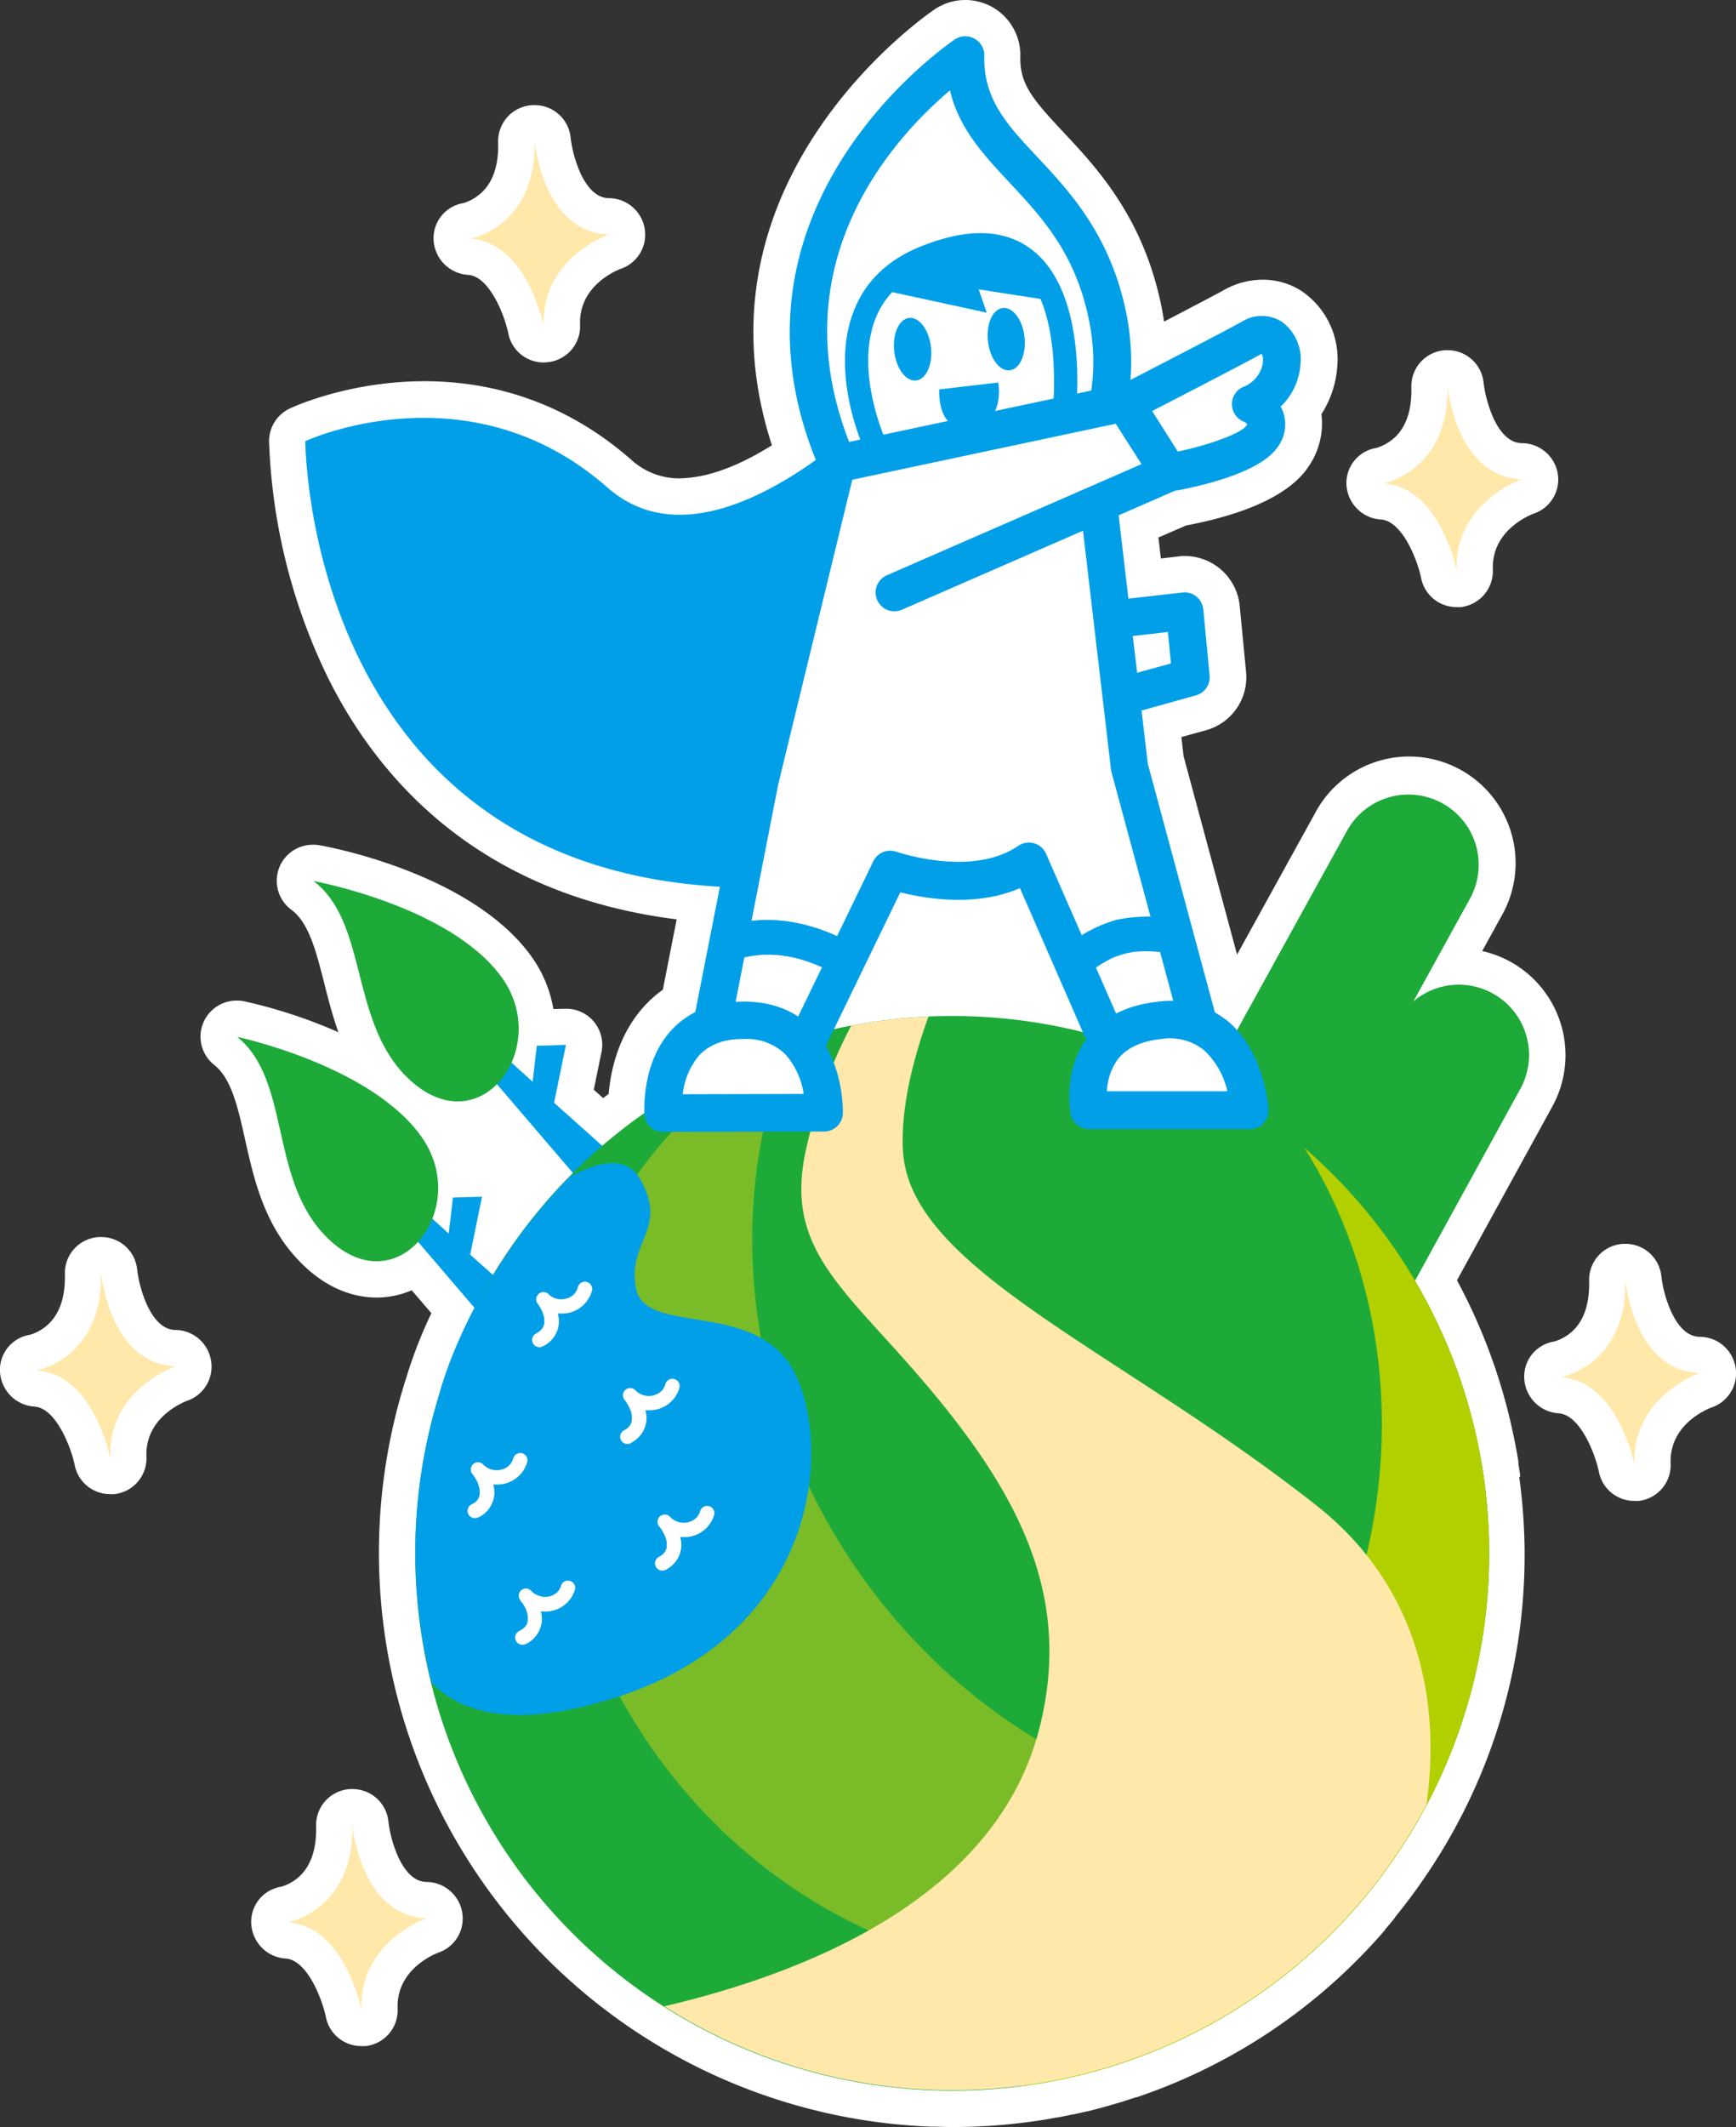 <svg xmlns="http://www.w3.org/2000/svg" viewBox="0 0 289.24 354.15"><rect x="0" y="0" width="289.24" height="354.15" fill="#333333" stroke="none"/><defs><style>.cls-1{fill:#009fe8;}.cls-2{fill:#1eaa39;}.cls-3{fill:#79bc28;}.cls-4{fill:#b2cf00;}.cls-5{fill:#ffe8a9;}.cls-6{fill:#fff;}</style></defs><g id="レイヤー_2" data-name="レイヤー 2"><g id="レイヤー_1-2" data-name="レイヤー 1"><polyline class="cls-1" points="80.72 178.09 96.54 196.57 101.25 191.58 92.32 183.62 94.29 173.98 89.44 174.12 88.74 180.11 79.55 171.78"/><polyline class="cls-1" points="66.74 203.37 82.56 221.84 87.28 216.86 78.34 208.9 80.31 199.26 75.47 199.39 74.76 205.39 65.57 197.06"/><path class="cls-2" d="M230.29,209,196,190.29s8.77-16.38,11.89-22l16.53-29.95a11.7,11.7,0,0,1,15.9-4.59h0a11.69,11.69,0,0,1,4.59,15.89l-16.53,30C225.22,185.22,236,212.09,230.29,209Z"/><path class="cls-2" d="M226,206.59h0a11.71,11.71,0,0,1-4.6-15.9L232.81,170a11.7,11.7,0,0,1,15.9-4.59h0a11.7,11.7,0,0,1,4.59,15.9l-20.6,37.51S231.64,209.71,226,206.59Z"/><path class="cls-2" d="M67.35,178.89c-9-9.42-6.16-25.39-15.11-32.2,0,0,22.78,4.15,31.37,16.06S79.48,191.56,67.35,178.89Z"/><path class="cls-2" d="M53.72,205.25c-8.75-9.67-5.44-25.55-14.2-32.61,0,0,22.65,4.79,30.91,16.94S65.48,218.26,53.72,205.25Z"/><circle class="cls-2" cx="158.65" cy="258.63" r="89.47"/><path class="cls-3" d="M142.62,261.07c-18.83-27.42-21.93-60.59-11-87.46a72.1,72.1,0,0,0-7.9,4.67C89,202.13,82,252.39,108.21,290.52s75.56,49.72,110.31,25.87a70.36,70.36,0,0,0,16-15.17C201.4,307.84,164.54,293,142.62,261.07Z"/><path class="cls-4" d="M246.57,242.06a89,89,0,0,0-29.23-50.93c17.08,27.15,17.74,64.6-1.3,96.15-17.19,28.49-46.11,45-75.09,46.18a69.49,69.49,0,0,0,29.42,13.86c1.62-.21,3.23-.46,4.85-.77A89.46,89.46,0,0,0,246.57,242.06Z"/><path class="cls-5" d="M219.37,250.69c-33-26-67.66-39.35-68.91-58.91-.48-7.53,1.93-16.18,4.24-22.52a89.4,89.4,0,0,0-12.61,1.45l-.24,0a83.25,83.25,0,0,0-7.4,20c-4.42,18.35,7.42,24.25,22.77,43.34,13.51,16.8,21.31,33.13,15.88,54-7.17,27.51-37.72,40.21-62.42,46a89.39,89.39,0,0,0,127-33.62C240.2,282.42,235.86,263.69,219.37,250.69Z"/><path class="cls-1" d="M72.93,233.05a88.74,88.74,0,0,0-2.14,42.13c.31,1.66.68,3.3,1.08,4.92,4.95,5.19,13.93,7.72,30,2.77,33.84-10.42,36.82-40.63,30.82-53.72s-25-6.54-26.68-14.48,5.4-9.91.7-18.25c-2.26-4-6.89-3.18-11.86-.43a90.13,90.13,0,0,0-9.6,11.6C80.42,214.57,75.34,223.78,72.93,233.05Z"/><path class="cls-6" d="M110.91,261.37a4.69,4.69,0,0,0,2.62-4.29,8,8,0,0,0-1.88-4.54l-1.71,1.71a5.65,5.65,0,0,0,5.42,1.51A5.17,5.17,0,0,0,119,252.2a1.21,1.21,0,0,0-2.33-.64c0,.05-.16.47-.08.27a3.17,3.17,0,0,1-.21.41s-.28.4-.13.21a3,3,0,0,1-.29.32s-.38.3-.18.16a3,3,0,0,1-.38.24s-.44.19-.23.12l-.45.14a3,3,0,0,1-1.64,0,3.24,3.24,0,0,1-1.43-.87,1.21,1.21,0,1,0-1.71,1.71c-.15-.2.1.13.14.2s.17.25.25.38a9,9,0,0,1,.43.81c.15.29,0-.13,0,0s0,.13.07.19.1.29.14.43.07.32.11.48,0,.07,0,0a1.94,1.94,0,0,0,0,.24,3.08,3.08,0,0,1,0,.43,1.1,1.1,0,0,1,0,.18c0-.15,0-.14,0,0s-.07.27-.11.4,0,.07,0,0l-.11.22c0,.07-.27.4-.12.2a2.11,2.11,0,0,1-.32.35l-.16.15c-.09.08.1-.06-.08.06l-.53.32a1.21,1.21,0,0,0,1.22,2.08Z"/><path class="cls-6" d="M79.75,252.64a4.7,4.7,0,0,0,2.63-4.29,7.91,7.91,0,0,0-1.89-4.54l-1.7,1.7A5.63,5.63,0,0,0,84.21,247a5.16,5.16,0,0,0,3.63-3.55,1.2,1.2,0,0,0-2.32-.64s-.17.47-.09.27c-.06.14-.13.28-.2.41s-.28.39-.13.21a3,3,0,0,1-.3.32s-.37.3-.18.16a2.92,2.92,0,0,1-.37.24s-.44.19-.23.11a4,4,0,0,1-.45.15,3,3,0,0,1-1.64,0,3.11,3.11,0,0,1-1.44-.86,1.21,1.21,0,0,0-1.7,0,1.23,1.23,0,0,0,0,1.7c-.16-.2.09.14.14.2l.25.39c.16.26.29.53.43.81s0-.13,0,0a1.46,1.46,0,0,0,.07.19c0,.14.09.28.13.43a4.15,4.15,0,0,1,.11.48c0,.14,0,.06,0,0a1.94,1.94,0,0,1,0,.24,2.94,2.94,0,0,1,0,.42c0,.06,0,.13,0,.19,0-.16,0-.14,0,0s-.07.27-.11.41,0,.07,0,0l-.11.21c0,.07-.26.41-.11.21a3.59,3.59,0,0,1-.32.35l-.17.15c-.08.07.1-.06-.07,0a6,6,0,0,1-.54.33,1.21,1.21,0,0,0-.43,1.64,1.23,1.23,0,0,0,1.65.44Z"/><path class="cls-6" d="M105.1,240.25a4.69,4.69,0,0,0,2.63-4.28,7.91,7.91,0,0,0-1.89-4.54l-1.7,1.7a5.64,5.64,0,0,0,5.42,1.51,5.14,5.14,0,0,0,3.63-3.55,1.2,1.2,0,0,0-2.32-.64s-.17.47-.08.27c-.06.14-.14.27-.21.4s-.28.4-.13.22a3,3,0,0,1-.3.32s-.37.29-.17.16l-.38.23s-.44.2-.23.12a4,4,0,0,1-.45.15,3,3,0,0,1-1.64,0,3.11,3.11,0,0,1-1.44-.86,1.21,1.21,0,0,0-1.7,0,1.23,1.23,0,0,0,0,1.7c-.16-.2.09.14.14.2s.17.26.25.39a7.82,7.82,0,0,1,.43.81c.14.29,0-.14,0,0s0,.12.07.19.1.28.14.43.07.31.1.48,0,.06,0,0a1.94,1.94,0,0,1,0,.24c0,.14,0,.29,0,.43s0,.12,0,.19c0-.16,0-.15,0,0s-.07.27-.11.41,0,.06,0,0a1.51,1.51,0,0,1-.11.22c0,.07-.26.4-.11.21-.1.12-.21.24-.32.35l-.16.14c-.09.08.09,0-.08.06a4.8,4.8,0,0,1-.54.32,1.21,1.21,0,0,0,1.22,2.08Z"/><path class="cls-6" d="M90.5,224.14a4.67,4.67,0,0,0,2.63-4.28,8,8,0,0,0-1.88-4.55L89.54,217A5.65,5.65,0,0,0,95,218.53,5.17,5.17,0,0,0,98.6,215a1.21,1.21,0,1,0-2.33-.64s-.17.46-.08.27a3,3,0,0,1-.21.4s-.28.4-.13.21c-.09.12-.19.22-.29.33s-.38.29-.18.16l-.38.23s-.44.2-.23.12l-.45.14a3,3,0,0,1-1.64,0,3.24,3.24,0,0,1-1.43-.87A1.21,1.21,0,0,0,89.54,217c-.15-.2.1.13.14.2l.25.38a9.16,9.16,0,0,1,.43.82c.14.29,0-.14,0,0l.07.18c0,.15.1.29.14.43s.07.32.11.48,0,.07,0,0a1.94,1.94,0,0,0,0,.24c0,.14,0,.29,0,.43a1.37,1.37,0,0,1,0,.19c0-.16,0-.15,0,0s-.08.27-.11.41,0,.06,0,0a2.14,2.14,0,0,1-.1.22c0,.07-.27.4-.12.21a2.05,2.05,0,0,1-.32.34c0,.06-.11.1-.16.15s.1-.05-.08.06l-.53.32a1.2,1.2,0,0,0,1.21,2.08Z"/><path class="cls-6" d="M87.63,273.73a4.7,4.7,0,0,0,2.66-4.22,7.58,7.58,0,0,0-1.66-4.36l-1.89,1.46a5.65,5.65,0,0,0,5.35,1.57,5.18,5.18,0,0,0,3.72-3.54,1.21,1.21,0,0,0-2.33-.64c0,.07,0,.15-.07.23s-.07.15,0,0a3.17,3.17,0,0,1-.21.41c0,.06-.26.36-.13.21l-.3.32-.17.14c.1-.08.07,0,0,0s-.25.17-.38.24l-.2.1c.11-.06.05,0,0,0a4.44,4.44,0,0,1-.52.15,1.92,1.92,0,0,1-.79.07,3.15,3.15,0,0,1-1.53-.46,2.53,2.53,0,0,1-.68-.55,1.2,1.2,0,0,0-1.89,1.46,8.23,8.23,0,0,1,1,1.58c0,.1.08.19,0,0l.09.24c0,.14.09.28.13.42s.07.29.1.43,0,.18,0,0a1.94,1.94,0,0,1,0,.24c0,.14,0,.28,0,.42a1.23,1.23,0,0,0,0,.19c0-.27,0-.08,0,0a3,3,0,0,1-.11.4s-.11.28,0,.12,0,.08-.06.11a.86.86,0,0,1-.1.16l-.08.12-.1.11a.67.67,0,0,1-.14.15,1.68,1.68,0,0,1-.21.18c-.15.13.23-.13-.07.05s-.35.22-.54.32a1.21,1.21,0,1,0,1.22,2.08Z"/><path class="cls-1" d="M155.13,59s-33.77,39.87-53.9,22.19C78.06,60.8,50.87,73.45,50.87,73.45s.07,73.23,73.52,74.36"/><path class="cls-6" d="M189.84,66S205,58.2,208.49,56.27c5.4-3,8,7.29-.12,11,0,0,4.33,1.7,1.88,5.34s-14.68,5.87-14.68,5.87"/><path class="cls-1" d="M195.56,81.64a3.13,3.13,0,0,1-.56-6.21c5.73-1.05,11.76-3.22,12.66-4.54a1.82,1.82,0,0,0,.16-.28,2.22,2.22,0,0,0-.64-.42,3.19,3.19,0,0,1-1.92-2.85,3.12,3.12,0,0,1,1.81-2.89,5.19,5.19,0,0,0,3.31-3.86,2.74,2.74,0,0,0-.17-1.68l-.2.1c-3.46,1.92-18.12,9.46-18.74,9.79a3.13,3.13,0,1,1-2.86-5.57c.15-.08,15.18-7.82,18.56-9.7a6.21,6.21,0,0,1,6.53,0,7.71,7.71,0,0,1,3.17,7.17,10.7,10.7,0,0,1-3.3,7,5.8,5.8,0,0,1,.5,1.16,6.3,6.3,0,0,1-1,5.58c-2.95,4.39-13.54,6.63-16.72,7.21A2.75,2.75,0,0,1,195.56,81.64Z"/><path class="cls-6" d="M180.81,77.23s7-10.24,3.48-25.66C179,28.7,160.39,26.21,160.83,9.17c0,0-38.36,25.08-22.12,65.94"/><path class="cls-1" d="M180.81,80.36a3.14,3.14,0,0,1-2.59-4.9c.28-.41,6.18-9.44,3-23.19C178.8,41.71,173.41,36,168.19,30.39c-4.3-4.59-8.42-9-9.91-15.34-9.14,7.71-28.69,28.63-16.66,58.9a3.13,3.13,0,0,1-5.82,2.32c-17-42.75,22.92-69.45,23.32-69.72a3.14,3.14,0,0,1,3.24-.11A3.11,3.11,0,0,1,164,9.25c-.19,7.27,3.78,11.5,8.8,16.86,5.24,5.59,11.76,12.54,14.58,24.76,3.82,16.56-3.63,27.66-4,28.13A3.15,3.15,0,0,1,180.81,80.36Z"/><polyline class="cls-6" points="184.96 103.18 197.4 101.76 198.47 112.78 188.16 115.62"/><path class="cls-1" d="M188.15,118.75a3.13,3.13,0,0,1-.83-6.15l7.78-2.14-.51-5.23-9.28,1.06a3.13,3.13,0,0,1-.71-6.22L197,98.65a3.14,3.14,0,0,1,2.33.67,3.19,3.19,0,0,1,1.15,2.14l1.06,11a3.14,3.14,0,0,1-2.28,3.32L189,118.64A3,3,0,0,1,188.15,118.75Z"/><path class="cls-6" d="M149,98.65l45.78-20L187.31,67,139.45,77.23l-12.8,52.61-10.48,53.33,13.25.62,18.92-39s13.86,5,23.11-1.33l15.64,35.81,14.22-2.84-13.15-48.71-5.07-43.15"/><path class="cls-1" d="M129.42,186.92h-.15L116,186.3a3.11,3.11,0,0,1-2.31-1.2,3.07,3.07,0,0,1-.61-2.53l10.48-53.33,0-.14,12.8-52.61a3.13,3.13,0,0,1,2.39-2.33L186.66,64A3.14,3.14,0,0,1,190,65.35L197.39,77a3.13,3.13,0,0,1,.35,2.6,3.09,3.09,0,0,1-1.74,2l-9.62,4.2,4.86,41.37,13.09,48.48a3.11,3.11,0,0,1-.36,2.47,3.17,3.17,0,0,1-2.05,1.42l-14.22,2.84a3.13,3.13,0,0,1-3.48-1.82l-14.28-32.68c-7.31,3.16-15.71,1.76-19.94.69l-17.77,36.64A3.12,3.12,0,0,1,129.42,186.92Zm-9.48-6.71,7.56.36,18-37.16a3.12,3.12,0,0,1,3.87-1.58c.12,0,12.5,4.34,20.29-1a3.13,3.13,0,0,1,4.63,1.33L189,175.7l8.47-1.7-12.29-45.47a2.33,2.33,0,0,1-.08-.46l-4.66-39.71-30.17,13.16a3.13,3.13,0,1,1-2.5-5.74l42.42-18.5-4.3-6.73L142,79.88l-12.32,50.64Z"/><path class="cls-6" d="M181.44,184.82l26.78,0s-.94-16.43-15.1-15S181.44,184.82,181.44,184.82Z"/><path class="cls-1" d="M208.22,188h0l-26.77,0a3.12,3.12,0,0,1-3.07-2.56c-.06-.29-1.28-7.21,2.78-12.64,2.54-3.41,6.46-5.41,11.64-6a15.27,15.27,0,0,1,11.91,3.34c6,5.15,6.62,14.17,6.65,14.55a3.14,3.14,0,0,1-.86,2.33A3.1,3.1,0,0,1,208.22,188Zm-23.78-6.3,20.06,0a13.41,13.41,0,0,0-3.88-6.83,9.07,9.07,0,0,0-7.17-1.87c-3.36.35-5.8,1.51-7.26,3.44A9.65,9.65,0,0,0,184.44,181.69Z"/><path class="cls-6" d="M110.49,185.35l26.81-.07s.51-15.63-13.73-15.39S110.49,185.35,110.49,185.35Z"/><path class="cls-1" d="M110.49,188.48a3.13,3.13,0,0,1-3.12-2.89c0-.35-.58-8.49,4.44-14,2.84-3.12,6.78-4.74,11.71-4.82s8.82,1.4,11.78,4.4c5.35,5.44,5.14,13.87,5.13,14.23a3.13,3.13,0,0,1-3.12,3l-26.81.06ZM123.9,173h-.28c-3.17,0-5.52,1-7.18,2.78a12,12,0,0,0-2.68,6.41l20.14-.05a12.71,12.71,0,0,0-3.08-6.63A9.25,9.25,0,0,0,123.9,173Z"/><path class="cls-1" d="M144.12,75.1c-.25-.52-6-13-1.83-23.44,1.92-4.85,5.64-8.42,11.05-10.6,7.79-3.14,14-3,18.59.52,9.58,7.33,7.39,26.65,7.29,27.47l-3.83-.46c0-.17,2-18-5.81-24-3.39-2.59-8.37-2.6-14.8,0-4.4,1.77-7.39,4.61-8.91,8.44-3.51,8.88,1.69,20.29,1.74,20.4Z"/><ellipse class="cls-1" cx="152.05" cy="58.13" rx="3.08" ry="5.24" transform="translate(-5.49 17.16) rotate(-6.34)"/><ellipse class="cls-1" cx="168.33" cy="56.6" rx="3.08" ry="5.24" transform="matrix(0.99, -0.11, 0.11, 0.99, -5.22, 18.95)"/><path class="cls-1" d="M122,160c5.92-2.11,11.83-.84,17.29,2.26a2.88,2.88,0,0,0,2.91-5c-6.6-3.74-14.41-5.45-21.73-2.84a2.94,2.94,0,0,0-2,3.54,2.9,2.9,0,0,0,3.54,2Z"/><path class="cls-1" d="M181,162.35l.42-.36s.59-.47.34-.28.2-.14.24-.17l.52-.37a17.55,17.55,0,0,1,1.74-1.1c.31-.17.61-.34.92-.49l.41-.19c.65-.3-.35.11,0,0,.63-.21,1.23-.45,1.88-.61.28-.07.57-.14.85-.19l.55-.09c-.21,0-.47,0-.11,0a20.31,20.31,0,0,1,2.06-.11q1,0,2.07.09c.39,0,.77.08,1.16.12-.44,0-.06,0,.16,0l.69.11a3,3,0,0,0,3.54-2c.31-1.39-.42-3.28-2-3.54a25.23,25.23,0,0,0-10.49,0,23,23,0,0,0-9.06,5.06,2.9,2.9,0,0,0,0,4.07,3,3,0,0,0,4.08,0Z"/><path class="cls-1" d="M156.49,64.84l9.82-1.15s1.34,6.57-4.5,7.52S156.49,64.84,156.49,64.84Z"/><path class="cls-1" d="M146.52,48.18l17.88,3.88-1.34-3.88,12.5,1.94S173,39.47,160,41.08,146.52,48.18,146.52,48.18Z"/><path class="cls-5" d="M230.5,80.48s11-2.06,10.68-16.17c0,0,1.39,15.07,12.34,15.48,0,0-11.27,3.93-10.83,15.25C242.69,95,240,81.13,230.5,80.48Z"/><path class="cls-5" d="M78.39,39.74s11-2.05,10.67-16.16c0,0,1.39,15.07,12.35,15.47,0,0-11.28,3.94-10.83,15.25C90.58,54.3,87.86,40.39,78.39,39.74Z"/><path class="cls-5" d="M260.12,229.3s11-2.05,10.68-16.16c0,0,1.39,15.07,12.34,15.47,0,0-11.27,3.93-10.83,15.25C272.31,243.86,269.59,230,260.12,229.3Z"/><path class="cls-5" d="M48,320.08S59,318,58.7,303.92c0,0,1.39,15.06,12.34,15.47,0,0-11.27,3.93-10.82,15.25C60.22,334.64,57.49,320.73,48,320.08Z"/><path class="cls-6" d="M253.3,245.78c-.1-.69-.21-1.39-.32-2.09,0-.12,0-.23,0-.34q-.19-1.2-.42-2.4c-.13-.7-.27-1.39-.42-2.08a1.55,1.55,0,0,0-.05-.23,94.91,94.91,0,0,0-9.34-25.47l15.89-28.94a17.77,17.77,0,0,0-7-24.11,18,18,0,0,0-4.69-1.77l3.22-5.83a17.74,17.74,0,1,0-31.06-17.14l-13,23.56-8.9-33-.38-3.22,4.09-1.13a9.15,9.15,0,0,0,6.69-9.72l-1.06-11a9.19,9.19,0,0,0-9.13-8.29c-.35,0-.71,0-1,.06l-3,.35-.41-3.5,4.62-2c7.27-1.37,16.58-4.15,20.33-9.72a12.67,12.67,0,0,0,2.21-8.82,16.75,16.75,0,0,0,2.63-7.85,13.71,13.71,0,0,0-6-12.68,11.88,11.88,0,0,0-6.37-1.85A13.12,13.12,0,0,0,204,48.25c-1.59.89-6,3.17-10.05,5.3-.2-1.32-.44-2.66-.76-4C190,35.71,182.6,27.77,177.17,22c-5.06-5.4-7.29-8-7.17-12.57A9.17,9.17,0,0,0,155.81,1.5c-.43.28-41.71,27.94-27.2,72.64-4.78,3-9.71,5.11-14.21,5.44a11.8,11.8,0,0,1-9.19-3C79.38,53.92,49.58,67.39,48.33,68a6,6,0,0,0-3.5,5.48,97.54,97.54,0,0,0,9.85,39.44c8.24,16.52,24.88,36,58.06,40.15l-2.3,11.71a20.15,20.15,0,0,0-3.1,2.75c-4.34,4.77-5.6,10.74-5.93,14.61l-.92.69-1.56-1.39,1.28-6.23a6,6,0,0,0-6.09-7.25L92.2,168a21,21,0,0,0-3.69-8.79c-9.74-13.49-32.61-18-35.19-18.46a5.64,5.64,0,0,0-1.08-.1,6,6,0,0,0-3.66,10.85c2.9,2.2,4.07,6.83,5.44,12.19.66,2.64,1.38,5.41,2.36,8.17a85,85,0,0,0-15.61-5.13,6,6,0,0,0-1.25-.13,6,6,0,0,0-3.79,10.74c2.83,2.28,3.88,6.94,5.09,12.34,1.44,6.43,3.07,13.71,8.42,19.62,5,5.57,10.12,6.74,13.5,6.74a14.74,14.74,0,0,0,5.86-1.21l3.27,3.82a77.08,77.08,0,0,0-4.21,10.83,95.61,95.61,0,0,0,87.47,124.61h.14c1.09,0,2.19.06,3.28.06a96,96,0,0,0,14-1l1.26-.19.67-.11,1.79-.32h0l.06,0c.78-.14,1.55-.3,2.33-.47l.15,0,.73-.17,1.52-.34.08,0,.2-.05.77-.2c.6-.15,1.2-.3,1.79-.47l.68-.19,1.94-.56.48-.15,2.29-.74.11,0a94.47,94.47,0,0,0,41.37-27.86l0-.06c.56-.65,1.12-1.32,1.66-2l0-.05c1.72-2.12,3.37-4.31,4.92-6.59a94.78,94.78,0,0,0,15.78-66.64Z"/><path class="cls-6" d="M230.09,86.5c3.56.25,6.08,6.77,6.68,9.72a6,6,0,0,0,5.92,4.86,5.74,5.74,0,0,0,.71,0,6.05,6.05,0,0,0,5.33-6.24c-.26-6.5,6.11-9.06,6.78-9.31a6,6,0,0,0,4.05-6.56,6.09,6.09,0,0,0-5.82-5.18c-.9,0-3-.11-4.89-4.12a21.14,21.14,0,0,1-1.66-5.87,6,6,0,0,0-6-5.49h-.35a6,6,0,0,0-5.69,6.18c.09,3.73-.84,6.54-2.75,8.33a7.94,7.94,0,0,1-3.06,1.76,5.91,5.91,0,0,0-5,6.17A6.12,6.12,0,0,0,230.09,86.5Z"/><path class="cls-6" d="M78,45.77c3.57.24,6.08,6.77,6.68,9.71a6,6,0,0,0,5.92,4.87,5.65,5.65,0,0,0,.71-.05,6,6,0,0,0,5.34-6.23c-.26-6.51,6.1-9.06,6.78-9.31a6,6,0,0,0,4-6.56A6.07,6.07,0,0,0,101.63,33c-.9,0-3-.12-4.9-4.12A20.92,20.92,0,0,1,95.08,23a6,6,0,0,0-6-5.49h-.36A6,6,0,0,0,83,23.73c.09,3.73-.84,6.54-2.76,8.33a7.71,7.71,0,0,1-3,1.75,5.93,5.93,0,0,0-5,6.17A6.15,6.15,0,0,0,78,45.77Z"/><path class="cls-6" d="M289.18,227.75a6.08,6.08,0,0,0-5.82-5.17c-.9,0-3-.12-4.89-4.12a20.74,20.74,0,0,1-1.66-5.87,6,6,0,0,0-6-5.49h-.35a6,6,0,0,0-5.69,6.18c.09,3.73-.84,6.53-2.75,8.33a7.72,7.72,0,0,1-3.06,1.75,5.91,5.91,0,0,0-5,6.17,6.13,6.13,0,0,0,5.75,5.79c3.56.24,6.08,6.77,6.68,9.71a6,6,0,0,0,5.92,4.87,5.78,5.78,0,0,0,.71,0,6,6,0,0,0,5.33-6.23c-.26-6.51,6.11-9.06,6.78-9.31A6,6,0,0,0,289.18,227.75Z"/><path class="cls-6" d="M71.27,313.35c-.91,0-3-.11-4.9-4.11a20.94,20.94,0,0,1-1.65-5.88,6,6,0,0,0-6-5.48h-.36a6,6,0,0,0-5.69,6.17c.09,3.74-.84,6.54-2.75,8.34a7.72,7.72,0,0,1-3.06,1.75,5.91,5.91,0,0,0-5,6.17,6.14,6.14,0,0,0,5.75,5.79c3.56.24,6.08,6.77,6.68,9.71a6,6,0,0,0,5.92,4.86,5.74,5.74,0,0,0,.71,0,6,6,0,0,0,5.33-6.24c-.25-6.5,6.11-9.06,6.78-9.31a6,6,0,0,0,4-6.56A6.09,6.09,0,0,0,71.27,313.35Z"/><path class="cls-6" d="M29.41,221.44c-.9,0-3-.11-4.89-4.11a20.68,20.68,0,0,1-1.66-5.88,6,6,0,0,0-6-5.48H16.5a6,6,0,0,0-5.69,6.17c.09,3.74-.84,6.54-2.76,8.34A7.65,7.65,0,0,1,5,222.24a5.91,5.91,0,0,0-5,6.17,6.15,6.15,0,0,0,5.75,5.79c3.57.24,6.08,6.77,6.69,9.71a6,6,0,0,0,5.92,4.86,5.48,5.48,0,0,0,.7,0,6,6,0,0,0,5.34-6.24c-.26-6.5,6.11-9.05,6.78-9.3a6,6,0,0,0,4-6.57A6.09,6.09,0,0,0,29.41,221.44Z"/><path class="cls-5" d="M6.17,228.17s11-2,10.68-16.16c0,0,1.38,15.07,12.34,15.47,0,0-11.27,3.93-10.83,15.25C18.36,242.73,15.64,228.82,6.17,228.17Z"/><polyline class="cls-1" points="80.72 178.09 96.54 196.57 101.25 191.58 92.32 183.62 94.29 173.98 89.44 174.12 88.74 180.11 79.55 171.78"/><polyline class="cls-1" points="66.74 203.37 82.56 221.84 87.28 216.86 78.34 208.9 80.31 199.26 75.47 199.39 74.76 205.39 65.57 197.06"/><path class="cls-2" d="M230.29,209,196,190.29s8.77-16.38,11.89-22l16.53-29.95a11.7,11.7,0,0,1,15.9-4.59h0a11.69,11.69,0,0,1,4.59,15.89l-16.53,30C225.22,185.22,236,212.09,230.29,209Z"/><path class="cls-2" d="M226,206.59h0a11.71,11.71,0,0,1-4.6-15.9L232.81,170a11.7,11.7,0,0,1,15.9-4.59h0a11.7,11.7,0,0,1,4.59,15.9l-20.6,37.51S231.64,209.71,226,206.59Z"/><path class="cls-2" d="M67.35,178.89c-9-9.42-6.16-25.39-15.11-32.2,0,0,22.78,4.15,31.37,16.06S79.48,191.56,67.35,178.89Z"/><path class="cls-2" d="M53.72,205.25c-8.75-9.67-5.44-25.55-14.2-32.61,0,0,22.65,4.79,30.91,16.94S65.48,218.26,53.72,205.25Z"/><circle class="cls-2" cx="158.65" cy="258.63" r="89.47"/><path class="cls-3" d="M142.62,261.07c-18.83-27.42-21.93-60.59-11-87.46a72.1,72.1,0,0,0-7.9,4.67C89,202.13,82,252.39,108.21,290.52s75.56,49.72,110.31,25.87a70.36,70.36,0,0,0,16-15.17C201.4,307.84,164.54,293,142.62,261.07Z"/><path class="cls-4" d="M246.57,242.06a89,89,0,0,0-29.23-50.93c17.08,27.15,17.74,64.6-1.3,96.15-17.19,28.49-46.11,45-75.09,46.18a69.49,69.49,0,0,0,29.42,13.86c1.62-.21,3.23-.46,4.85-.77A89.46,89.46,0,0,0,246.57,242.06Z"/><path class="cls-5" d="M219.37,250.69c-33-26-67.66-39.35-68.91-58.91-.48-7.53,1.93-16.18,4.24-22.52a89.4,89.4,0,0,0-12.61,1.45l-.24,0a83.25,83.25,0,0,0-7.4,20c-4.42,18.35,7.42,24.25,22.77,43.34,13.51,16.8,21.31,33.13,15.88,54-7.17,27.51-37.72,40.21-62.42,46a89.39,89.39,0,0,0,127-33.62C240.2,282.42,235.86,263.69,219.37,250.69Z"/><path class="cls-1" d="M72.93,233.05a88.74,88.74,0,0,0-2.14,42.13c.31,1.66.68,3.3,1.08,4.92,4.95,5.19,13.93,7.72,30,2.77,33.84-10.42,36.82-40.63,30.82-53.72s-25-6.54-26.68-14.48,5.4-9.91.7-18.25c-2.26-4-6.89-3.18-11.86-.43a90.13,90.13,0,0,0-9.6,11.6C80.42,214.57,75.34,223.78,72.93,233.05Z"/><path class="cls-6" d="M110.91,261.37a4.69,4.69,0,0,0,2.62-4.29,8,8,0,0,0-1.88-4.54l-1.71,1.71a5.65,5.65,0,0,0,5.42,1.51A5.17,5.17,0,0,0,119,252.2a1.21,1.21,0,0,0-2.33-.64c0,.05-.16.47-.08.27a3.17,3.17,0,0,1-.21.41s-.28.4-.13.21a3,3,0,0,1-.29.32s-.38.3-.18.16a3,3,0,0,1-.38.24s-.44.19-.23.12l-.45.14a3,3,0,0,1-1.64,0,3.24,3.24,0,0,1-1.43-.87,1.21,1.21,0,1,0-1.71,1.71c-.15-.2.1.13.14.2s.17.25.25.38a9,9,0,0,1,.43.81c.15.29,0-.13,0,0s0,.13.07.19.1.29.14.43.07.32.11.48,0,.07,0,0a1.94,1.94,0,0,0,0,.24,3.08,3.08,0,0,1,0,.43,1.1,1.1,0,0,1,0,.18c0-.15,0-.14,0,0s-.07.27-.11.4,0,.07,0,0l-.11.22c0,.07-.27.4-.12.2a2.11,2.11,0,0,1-.32.35l-.16.15c-.09.08.1-.06-.08.06l-.53.32a1.21,1.21,0,0,0,1.22,2.08Z"/><path class="cls-6" d="M79.75,252.64a4.7,4.7,0,0,0,2.63-4.29,7.91,7.91,0,0,0-1.89-4.54l-1.7,1.7A5.63,5.63,0,0,0,84.21,247a5.16,5.16,0,0,0,3.63-3.55,1.2,1.2,0,0,0-2.32-.64s-.17.47-.09.27c-.06.14-.13.28-.2.41s-.28.39-.13.21a3,3,0,0,1-.3.32s-.37.3-.18.16a2.92,2.92,0,0,1-.37.24s-.44.19-.23.11a4,4,0,0,1-.45.15,3,3,0,0,1-1.64,0,3.11,3.11,0,0,1-1.44-.86,1.21,1.21,0,0,0-1.7,0,1.23,1.23,0,0,0,0,1.7c-.16-.2.09.14.14.2l.25.39c.16.26.29.53.43.81s0-.13,0,0a1.46,1.46,0,0,0,.07.19c0,.14.09.28.13.43a4.15,4.15,0,0,1,.11.48c0,.14,0,.06,0,0a1.94,1.94,0,0,1,0,.24,2.94,2.94,0,0,1,0,.42c0,.06,0,.13,0,.19,0-.16,0-.14,0,0s-.07.27-.11.41,0,.07,0,0l-.11.21c0,.07-.26.41-.11.21a3.59,3.59,0,0,1-.32.35l-.17.15c-.08.07.1-.06-.07,0a6,6,0,0,1-.54.33,1.21,1.21,0,0,0-.43,1.64,1.23,1.23,0,0,0,1.65.44Z"/><path class="cls-6" d="M105.1,240.25a4.69,4.69,0,0,0,2.63-4.28,7.91,7.91,0,0,0-1.89-4.54l-1.7,1.7a5.64,5.64,0,0,0,5.42,1.51,5.14,5.14,0,0,0,3.63-3.55,1.2,1.2,0,0,0-2.32-.64s-.17.47-.08.27c-.06.14-.14.27-.21.4s-.28.4-.13.22a3,3,0,0,1-.3.32s-.37.29-.17.16l-.38.23s-.44.2-.23.12a4,4,0,0,1-.45.15,3,3,0,0,1-1.64,0,3.11,3.11,0,0,1-1.44-.86,1.21,1.21,0,0,0-1.7,0,1.23,1.23,0,0,0,0,1.7c-.16-.2.09.14.14.2s.17.26.25.39a7.82,7.82,0,0,1,.43.81c.14.29,0-.14,0,0s0,.12.07.19.1.28.14.43.07.31.1.48,0,.06,0,0a1.94,1.94,0,0,1,0,.24c0,.14,0,.29,0,.43s0,.12,0,.19c0-.16,0-.15,0,0s-.07.27-.11.41,0,.06,0,0a1.51,1.51,0,0,1-.11.22c0,.07-.26.4-.11.21-.1.12-.21.24-.32.35l-.16.14c-.09.08.09,0-.08.06a4.8,4.8,0,0,1-.54.32,1.21,1.21,0,0,0,1.22,2.08Z"/><path class="cls-6" d="M90.5,224.14a4.67,4.67,0,0,0,2.63-4.28,8,8,0,0,0-1.88-4.55L89.54,217A5.65,5.65,0,0,0,95,218.53,5.17,5.17,0,0,0,98.6,215a1.21,1.21,0,1,0-2.33-.64s-.17.46-.08.27a3,3,0,0,1-.21.4s-.28.4-.13.21c-.09.12-.19.22-.29.33s-.38.29-.18.16l-.38.23s-.44.2-.23.12l-.45.14a3,3,0,0,1-1.64,0,3.24,3.24,0,0,1-1.43-.87A1.21,1.21,0,0,0,89.54,217c-.15-.2.1.13.14.2l.25.38a9.16,9.16,0,0,1,.43.82c.14.29,0-.14,0,0l.07.18c0,.15.1.29.14.43s.07.32.11.48,0,.07,0,0a1.94,1.94,0,0,0,0,.24c0,.14,0,.29,0,.43a1.37,1.37,0,0,1,0,.19c0-.16,0-.15,0,0s-.08.27-.11.41,0,.06,0,0a2.14,2.14,0,0,1-.1.22c0,.07-.27.4-.12.21a2.05,2.05,0,0,1-.32.34c0,.06-.11.1-.16.15s.1-.05-.08.06l-.53.32a1.2,1.2,0,0,0,1.21,2.08Z"/><path class="cls-6" d="M87.63,273.73a4.7,4.7,0,0,0,2.66-4.22,7.58,7.58,0,0,0-1.66-4.36l-1.89,1.46a5.65,5.65,0,0,0,5.35,1.57,5.18,5.18,0,0,0,3.72-3.54,1.21,1.21,0,0,0-2.33-.64c0,.07,0,.15-.07.23s-.07.15,0,0a3.17,3.17,0,0,1-.21.41c0,.06-.26.36-.13.21l-.3.32-.17.14c.1-.08.07,0,0,0s-.25.17-.38.24l-.2.1c.11-.06.05,0,0,0a4.44,4.44,0,0,1-.52.15,1.92,1.92,0,0,1-.79.07,3.15,3.15,0,0,1-1.53-.46,2.53,2.53,0,0,1-.68-.55,1.2,1.2,0,0,0-1.89,1.46,8.23,8.23,0,0,1,1,1.58c0,.1.08.19,0,0l.09.24c0,.14.09.28.13.42s.07.29.1.43,0,.18,0,0a1.94,1.94,0,0,1,0,.24c0,.14,0,.28,0,.42a1.23,1.23,0,0,0,0,.19c0-.27,0-.08,0,0a3,3,0,0,1-.11.4s-.11.28,0,.12,0,.08-.06.11a.86.86,0,0,1-.1.16l-.08.12-.1.11a.67.67,0,0,1-.14.15,1.68,1.68,0,0,1-.21.18c-.15.13.23-.13-.07.05s-.35.22-.54.32a1.21,1.21,0,1,0,1.22,2.08Z"/><path class="cls-1" d="M155.13,59s-33.77,39.87-53.9,22.19C78.06,60.8,50.87,73.45,50.87,73.45s.07,73.23,73.52,74.36"/><path class="cls-6" d="M189.84,66S205,58.2,208.49,56.27c5.4-3,8,7.29-.12,11,0,0,4.33,1.7,1.88,5.34s-14.68,5.87-14.68,5.87"/><path class="cls-1" d="M195.56,81.64a3.13,3.13,0,0,1-.56-6.21c5.73-1.05,11.76-3.22,12.66-4.54a1.82,1.82,0,0,0,.16-.28,2.22,2.22,0,0,0-.64-.42,3.19,3.19,0,0,1-1.92-2.85,3.12,3.12,0,0,1,1.81-2.89,5.19,5.19,0,0,0,3.31-3.86,2.74,2.74,0,0,0-.17-1.68l-.2.1c-3.46,1.92-18.12,9.46-18.74,9.79a3.13,3.13,0,1,1-2.86-5.57c.15-.08,15.18-7.82,18.56-9.7a6.21,6.21,0,0,1,6.53,0,7.71,7.71,0,0,1,3.17,7.17,10.7,10.7,0,0,1-3.3,7,5.8,5.8,0,0,1,.5,1.16,6.3,6.3,0,0,1-1,5.58c-2.95,4.39-13.54,6.63-16.72,7.21A2.75,2.75,0,0,1,195.56,81.64Z"/><path class="cls-6" d="M180.81,77.23s7-10.24,3.48-25.66C179,28.7,160.39,26.21,160.83,9.17c0,0-38.36,25.08-22.12,65.94"/><path class="cls-1" d="M180.81,80.36a3.14,3.14,0,0,1-2.59-4.9c.28-.41,6.18-9.44,3-23.19C178.8,41.71,173.41,36,168.19,30.39c-4.3-4.59-8.42-9-9.91-15.34-9.14,7.71-28.69,28.63-16.66,58.9a3.13,3.13,0,0,1-5.82,2.32c-17-42.75,22.92-69.45,23.32-69.72a3.14,3.14,0,0,1,3.24-.11A3.11,3.11,0,0,1,164,9.25c-.19,7.27,3.78,11.5,8.8,16.86,5.24,5.59,11.76,12.54,14.58,24.76,3.82,16.56-3.63,27.66-4,28.13A3.15,3.15,0,0,1,180.81,80.36Z"/><polyline class="cls-6" points="184.96 103.18 197.4 101.76 198.47 112.78 188.16 115.62"/><path class="cls-1" d="M188.15,118.75a3.13,3.13,0,0,1-.83-6.15l7.78-2.14-.51-5.23-9.28,1.06a3.13,3.13,0,0,1-.71-6.22L197,98.65a3.14,3.14,0,0,1,2.33.67,3.19,3.19,0,0,1,1.15,2.14l1.06,11a3.14,3.14,0,0,1-2.28,3.32L189,118.64A3,3,0,0,1,188.15,118.75Z"/><path class="cls-6" d="M149,98.65l45.78-20L187.31,67,139.45,77.23l-12.8,52.61-10.48,53.33,13.25.62,18.92-39s13.86,5,23.11-1.33l15.64,35.81,14.22-2.84-13.15-48.71-5.07-43.15"/><path class="cls-1" d="M129.42,186.92h-.15L116,186.3a3.11,3.11,0,0,1-2.31-1.2,3.07,3.07,0,0,1-.61-2.53l10.48-53.33,0-.14,12.8-52.61a3.13,3.13,0,0,1,2.39-2.33L186.66,64A3.14,3.14,0,0,1,190,65.35L197.39,77a3.13,3.13,0,0,1,.35,2.6,3.09,3.09,0,0,1-1.74,2l-9.62,4.2,4.86,41.37,13.09,48.48a3.11,3.11,0,0,1-.36,2.47,3.17,3.17,0,0,1-2.05,1.42l-14.22,2.84a3.13,3.13,0,0,1-3.48-1.82l-14.28-32.68c-7.31,3.16-15.71,1.76-19.94.69l-17.77,36.64A3.12,3.12,0,0,1,129.42,186.92Zm-9.48-6.71,7.56.36,18-37.16a3.12,3.12,0,0,1,3.87-1.58c.12,0,12.5,4.34,20.29-1a3.13,3.13,0,0,1,4.63,1.33L189,175.7l8.47-1.7-12.29-45.47a2.33,2.33,0,0,1-.08-.46l-4.66-39.71-30.17,13.16a3.13,3.13,0,1,1-2.5-5.74l42.42-18.5-4.3-6.73L142,79.88l-12.32,50.64Z"/><path class="cls-6" d="M181.44,184.82l26.78,0s-.94-16.43-15.1-15S181.44,184.82,181.44,184.82Z"/><path class="cls-1" d="M208.22,188h0l-26.77,0a3.12,3.12,0,0,1-3.07-2.56c-.06-.29-1.28-7.21,2.78-12.64,2.54-3.41,6.46-5.41,11.64-6a15.27,15.27,0,0,1,11.91,3.34c6,5.15,6.62,14.17,6.65,14.55a3.14,3.14,0,0,1-.86,2.33A3.1,3.1,0,0,1,208.22,188Zm-23.78-6.3,20.06,0a13.41,13.41,0,0,0-3.88-6.83,9.07,9.07,0,0,0-7.17-1.87c-3.36.35-5.8,1.51-7.26,3.44A9.65,9.65,0,0,0,184.44,181.69Z"/><path class="cls-6" d="M110.49,185.35l26.81-.07s.51-15.63-13.73-15.39S110.49,185.35,110.49,185.35Z"/><path class="cls-1" d="M110.49,188.48a3.13,3.13,0,0,1-3.12-2.89c0-.35-.58-8.49,4.44-14,2.84-3.12,6.78-4.74,11.71-4.82s8.82,1.4,11.78,4.4c5.35,5.44,5.14,13.87,5.13,14.23a3.13,3.13,0,0,1-3.12,3l-26.81.06ZM123.9,173h-.28c-3.17,0-5.52,1-7.18,2.78a12,12,0,0,0-2.68,6.41l20.14-.05a12.71,12.71,0,0,0-3.08-6.63A9.25,9.25,0,0,0,123.9,173Z"/><path class="cls-1" d="M144.12,75.1c-.25-.52-6-13-1.83-23.44,1.92-4.85,5.64-8.42,11.05-10.6,7.79-3.14,14-3,18.59.52,9.58,7.33,7.39,26.65,7.29,27.47l-3.83-.46c0-.17,2-18-5.81-24-3.39-2.59-8.37-2.6-14.8,0-4.4,1.77-7.39,4.61-8.91,8.44-3.51,8.88,1.69,20.29,1.74,20.4Z"/><ellipse class="cls-1" cx="152.05" cy="58.13" rx="3.08" ry="5.24" transform="translate(-5.49 17.16) rotate(-6.34)"/><ellipse class="cls-1" cx="168.33" cy="56.6" rx="3.08" ry="5.24" transform="matrix(0.99, -0.11, 0.11, 0.99, -5.22, 18.95)"/><path class="cls-1" d="M122,160c5.92-2.11,11.83-.84,17.29,2.26a2.88,2.88,0,0,0,2.91-5c-6.6-3.74-14.41-5.45-21.73-2.84a2.94,2.94,0,0,0-2,3.54,2.9,2.9,0,0,0,3.54,2Z"/><path class="cls-1" d="M181,162.35l.42-.36s.59-.47.34-.28.2-.14.24-.17l.52-.37a17.55,17.55,0,0,1,1.74-1.1c.31-.17.61-.34.92-.49l.41-.19c.65-.3-.35.11,0,0,.63-.21,1.23-.45,1.88-.61.28-.07.57-.14.85-.19l.55-.09c-.21,0-.47,0-.11,0a20.31,20.31,0,0,1,2.06-.11q1,0,2.07.09c.39,0,.77.08,1.16.12-.44,0-.06,0,.16,0l.69.11a3,3,0,0,0,3.54-2c.31-1.39-.42-3.28-2-3.54a25.23,25.23,0,0,0-10.49,0,23,23,0,0,0-9.06,5.06,2.9,2.9,0,0,0,0,4.07,3,3,0,0,0,4.08,0Z"/><path class="cls-1" d="M156.49,64.84l9.82-1.15s1.34,6.57-4.5,7.52S156.49,64.84,156.49,64.84Z"/><path class="cls-1" d="M146.52,48.18l17.88,3.88-1.34-3.88,12.5,1.94S173,39.47,160,41.08,146.52,48.18,146.52,48.18Z"/><path class="cls-5" d="M230.5,80.48s11-2.06,10.68-16.17c0,0,1.39,15.07,12.34,15.48,0,0-11.27,3.93-10.83,15.25C242.69,95,240,81.13,230.5,80.48Z"/><path class="cls-5" d="M78.39,39.74s11-2.05,10.67-16.16c0,0,1.39,15.07,12.35,15.47,0,0-11.28,3.94-10.83,15.25C90.58,54.3,87.86,40.39,78.39,39.74Z"/><path class="cls-5" d="M260.12,229.3s11-2.05,10.68-16.16c0,0,1.39,15.07,12.34,15.47,0,0-11.27,3.93-10.83,15.25C272.31,243.86,269.59,230,260.12,229.3Z"/><path class="cls-5" d="M48,320.08S59,318,58.7,303.92c0,0,1.39,15.06,12.34,15.47,0,0-11.27,3.93-10.82,15.25C60.22,334.64,57.49,320.73,48,320.08Z"/><path class="cls-5" d="M6.17,228.17s11-2,10.68-16.16c0,0,1.38,15.07,12.34,15.47,0,0-11.27,3.93-10.83,15.25C18.36,242.73,15.64,228.82,6.17,228.17Z"/></g></g></svg>